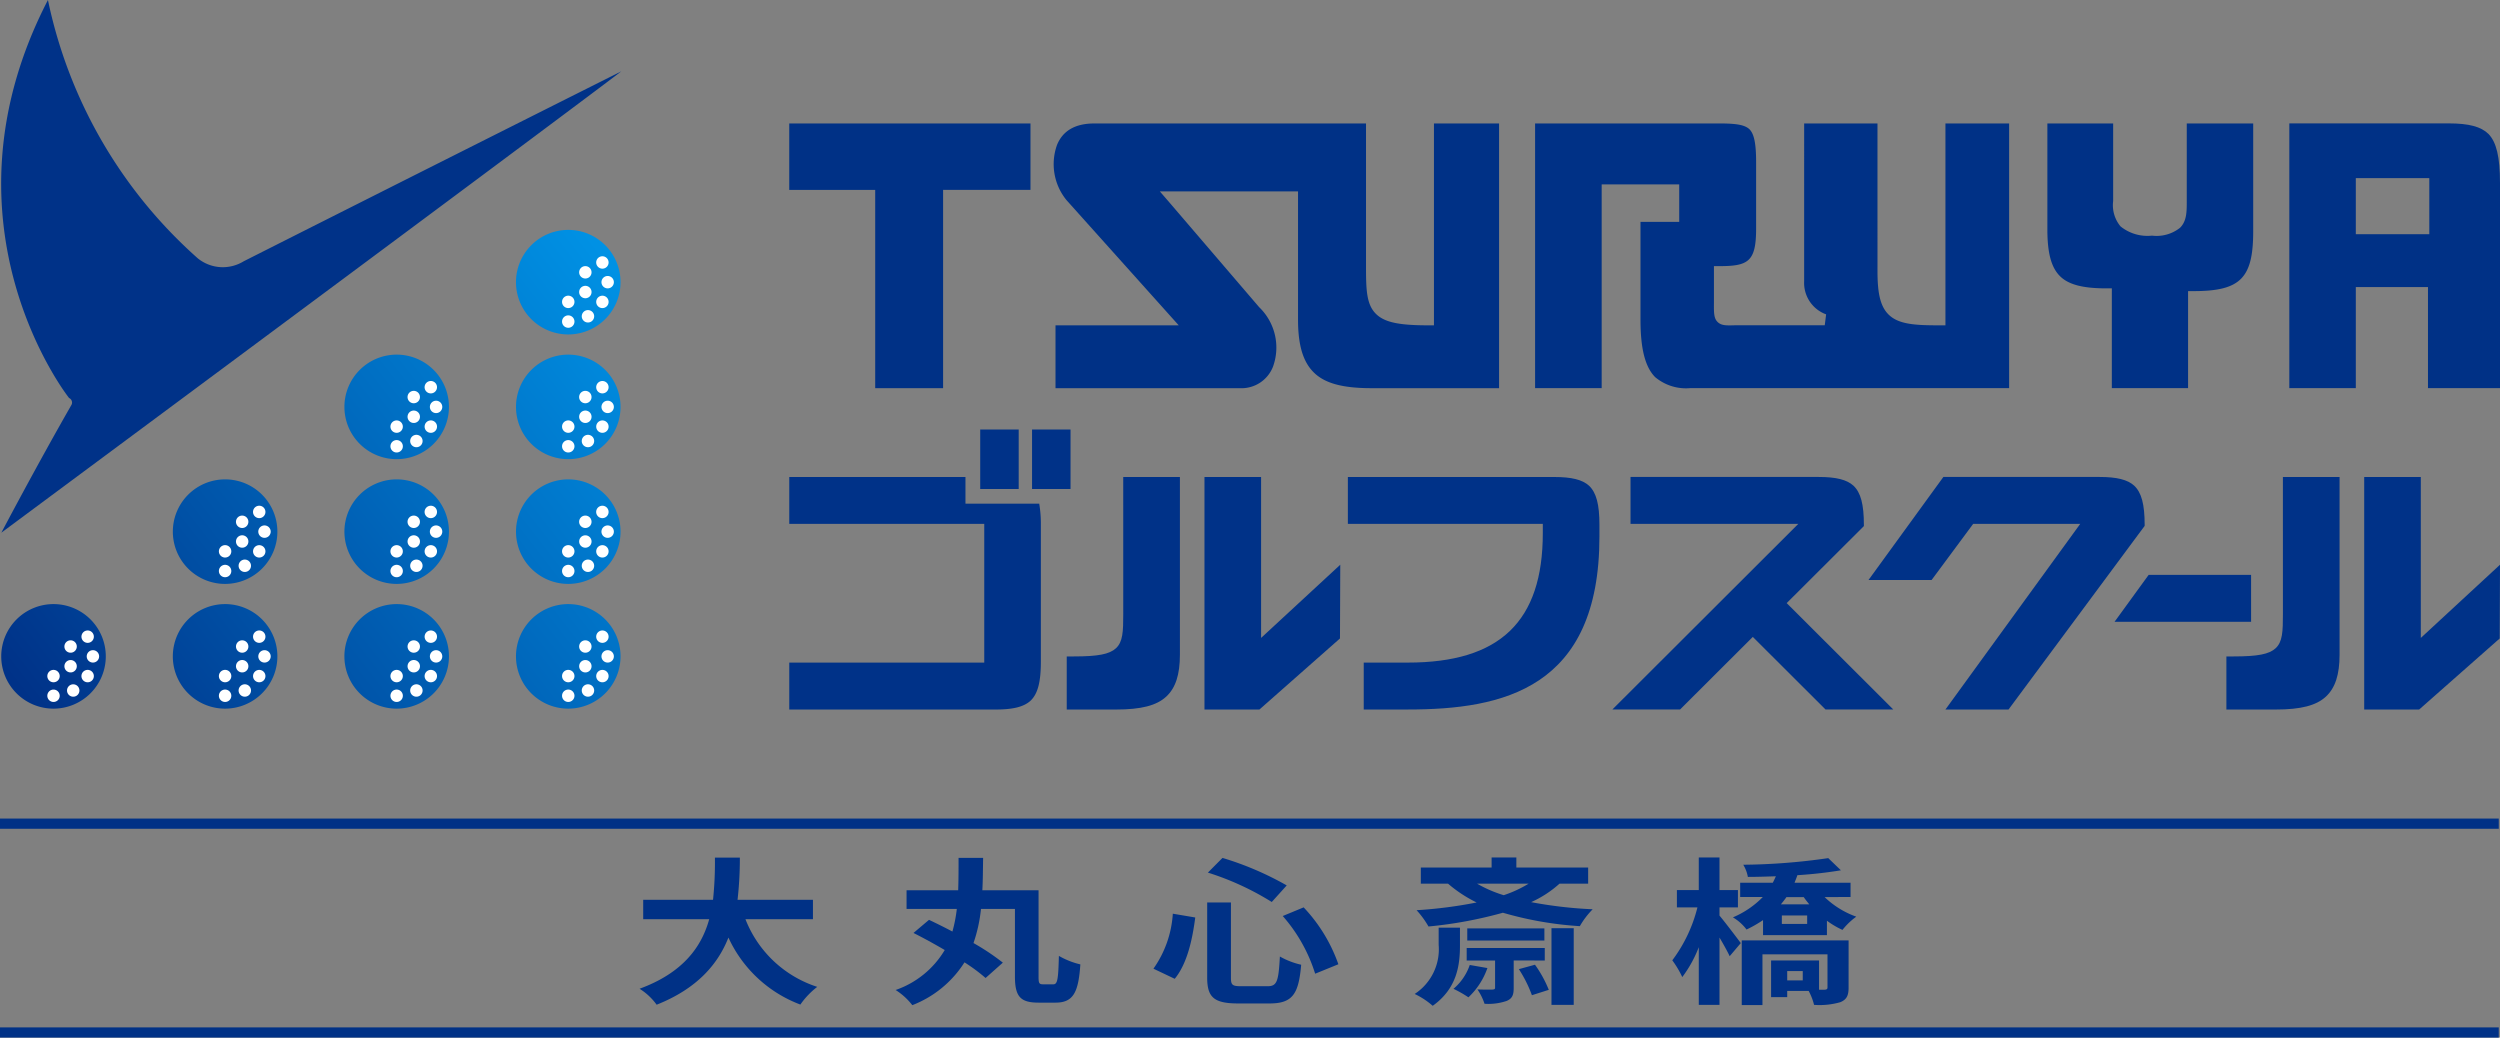 <svg xmlns="http://www.w3.org/2000/svg" xmlns:xlink="http://www.w3.org/1999/xlink" width="264.68" height="109.853" viewBox="0 0 264.68 109.853">
  <rect x="0" y="0" width="264.68" height="109.853" fill="#808080" stroke="none"/>
  <defs>
    <linearGradient id="linear-gradient" x1="5.711" y1="-3.534" x2="0.143" y2="0.777" gradientUnits="objectBoundingBox">
      <stop offset="0" stop-color="#0092e5"/>
      <stop offset="1" stop-color="#003288"/>
    </linearGradient>
    <linearGradient id="linear-gradient-2" x1="4.685" y1="-2.74" x2="-0.883" y2="1.571" xlink:href="#linear-gradient"/>
    <linearGradient id="linear-gradient-3" x1="3.659" y1="-1.945" x2="-1.91" y2="2.365" xlink:href="#linear-gradient"/>
    <linearGradient id="linear-gradient-4" x1="0.9" y1="0.19" x2="-4.668" y2="4.501" xlink:href="#linear-gradient"/>
    <linearGradient id="linear-gradient-5" x1="1.477" y1="-0.257" x2="-4.091" y2="4.054" xlink:href="#linear-gradient"/>
    <linearGradient id="linear-gradient-6" x1="2.055" y1="-0.704" x2="-3.513" y2="3.607" xlink:href="#linear-gradient"/>
    <linearGradient id="linear-gradient-7" x1="2.504" y1="-1.051" x2="-3.065" y2="3.26" xlink:href="#linear-gradient"/>
    <linearGradient id="linear-gradient-8" x1="3.081" y1="-1.498" x2="-2.487" y2="2.813" xlink:href="#linear-gradient"/>
    <linearGradient id="linear-gradient-9" x1="4.107" y1="-2.293" x2="-1.461" y2="2.018" xlink:href="#linear-gradient"/>
    <linearGradient id="linear-gradient-10" x1="2.633" y1="-1.151" x2="-2.936" y2="3.16" xlink:href="#linear-gradient"/>
  </defs>
  <g id="グループ_22" data-name="グループ 22" transform="translate(-456.147 -361.448)">
    <g id="グループ_19" data-name="グループ 19" transform="translate(456.147 361.448)">
      <g id="グループ_18" data-name="グループ 18" transform="translate(0.131)">
        <g id="グループ_11" data-name="グループ 11">
          <path id="パス_106" data-name="パス 106" d="M456.3,417.845s3.781-7.173,7.4-13.489a.527.527,0,0,0-.229-.77s-14.559-18.334-2.237-42.138A50.217,50.217,0,0,0,477.1,388.8a4.213,4.213,0,0,0,4.86.31s15.866-8.014,39.976-20.11C521.94,369,518.4,371.779,456.3,417.845Z" transform="translate(-456.289 -361.448)" fill="#003288"/>
          <g id="グループ_1" data-name="グループ 1" transform="translate(0 63.957)">
            <path id="パス_107" data-name="パス 107" d="M461.824,441.759a5.535,5.535,0,1,1,5.535-5.535A5.542,5.542,0,0,1,461.824,441.759Z" transform="translate(-456.289 -430.69)" fill="url(#linear-gradient)"/>
            <path id="パス_108" data-name="パス 108" d="M461.571,438.886a.656.656,0,1,1,.656.656A.657.657,0,0,1,461.571,438.886Z" transform="translate(-456.692 -431.265)" fill="#fff"/>
            <path id="パス_109" data-name="パス 109" d="M463.854,438.325a.656.656,0,1,1,.9-.24A.657.657,0,0,1,463.854,438.325Z" transform="translate(-456.841 -431.179)" fill="#fff"/>
            <path id="パス_110" data-name="パス 110" d="M464.51,436.067a.656.656,0,1,1,.241-.9A.655.655,0,0,1,464.51,436.067Z" transform="translate(-456.841 -431.007)" fill="#fff"/>
            <path id="パス_111" data-name="パス 111" d="M461.571,441.143a.656.656,0,1,1,.656.657A.657.657,0,0,1,461.571,441.143Z" transform="translate(-456.692 -431.438)" fill="#fff"/>
            <path id="パス_112" data-name="パス 112" d="M463.916,440.866a.656.656,0,1,1,.9.241A.656.656,0,0,1,463.916,440.866Z" transform="translate(-456.864 -431.392)" fill="#fff"/>
            <path id="パス_113" data-name="パス 113" d="M465.809,439.454a.657.657,0,1,1,.9-.24A.657.657,0,0,1,465.809,439.454Z" transform="translate(-456.991 -431.265)" fill="#fff"/>
            <path id="パス_114" data-name="パス 114" d="M466.743,437.284a.656.656,0,1,1,.657-.656A.655.655,0,0,1,466.743,437.284Z" transform="translate(-457.037 -431.093)" fill="#fff"/>
            <path id="パス_115" data-name="パス 115" d="M466.467,434.938a.656.656,0,1,1,.24-.9A.657.657,0,0,1,466.467,434.938Z" transform="translate(-456.991 -430.921)" fill="#fff"/>
          </g>
          <g id="グループ_2" data-name="グループ 2" transform="translate(18.166 63.957)">
            <path id="パス_116" data-name="パス 116" d="M481.492,441.759a5.535,5.535,0,1,1,5.534-5.535A5.542,5.542,0,0,1,481.492,441.759Z" transform="translate(-475.956 -430.69)" fill="url(#linear-gradient-2)"/>
            <path id="パス_117" data-name="パス 117" d="M481.237,438.886a.657.657,0,1,1,.658.656A.658.658,0,0,1,481.237,438.886Z" transform="translate(-476.359 -431.265)" fill="#fff"/>
            <path id="パス_118" data-name="パス 118" d="M483.521,438.325a.657.657,0,1,1,.9-.24A.657.657,0,0,1,483.521,438.325Z" transform="translate(-476.508 -431.179)" fill="#fff"/>
            <path id="パス_119" data-name="パス 119" d="M484.178,436.067a.656.656,0,1,1,.24-.9A.655.655,0,0,1,484.178,436.067Z" transform="translate(-476.508 -431.007)" fill="#fff"/>
            <path id="パス_120" data-name="パス 120" d="M481.237,441.143a.657.657,0,1,1,.658.657A.658.658,0,0,1,481.237,441.143Z" transform="translate(-476.359 -431.438)" fill="#fff"/>
            <path id="パス_121" data-name="パス 121" d="M483.583,440.866a.657.657,0,1,1,.9.241A.657.657,0,0,1,483.583,440.866Z" transform="translate(-476.531 -431.392)" fill="#fff"/>
            <path id="パス_122" data-name="パス 122" d="M485.477,439.454a.656.656,0,1,1,.9-.24A.658.658,0,0,1,485.477,439.454Z" transform="translate(-476.658 -431.265)" fill="#fff"/>
            <path id="パス_123" data-name="パス 123" d="M486.411,437.284a.656.656,0,1,1,.656-.656A.656.656,0,0,1,486.411,437.284Z" transform="translate(-476.704 -431.093)" fill="#fff"/>
            <path id="パス_124" data-name="パス 124" d="M486.133,434.938a.656.656,0,1,1,.241-.9A.656.656,0,0,1,486.133,434.938Z" transform="translate(-476.658 -430.921)" fill="#fff"/>
          </g>
          <g id="グループ_3" data-name="グループ 3" transform="translate(36.333 63.957)">
            <path id="パス_125" data-name="パス 125" d="M501.158,441.759a5.535,5.535,0,1,1,5.534-5.535A5.541,5.541,0,0,1,501.158,441.759Z" transform="translate(-495.624 -430.69)" fill="url(#linear-gradient-3)"/>
            <path id="パス_126" data-name="パス 126" d="M500.9,438.886a.656.656,0,1,1,.657.656A.658.658,0,0,1,500.9,438.886Z" transform="translate(-496.027 -431.265)" fill="#fff"/>
            <path id="パス_127" data-name="パス 127" d="M503.188,438.325a.657.657,0,1,1,.9-.24A.655.655,0,0,1,503.188,438.325Z" transform="translate(-496.176 -431.179)" fill="#fff"/>
            <path id="パス_128" data-name="パス 128" d="M503.845,436.067a.656.656,0,1,1,.239-.9A.656.656,0,0,1,503.845,436.067Z" transform="translate(-496.176 -431.007)" fill="#fff"/>
            <path id="パス_129" data-name="パス 129" d="M500.9,441.143a.657.657,0,1,1,.658.657A.658.658,0,0,1,500.9,441.143Z" transform="translate(-496.027 -431.438)" fill="#fff"/>
            <path id="パス_130" data-name="パス 130" d="M503.25,440.866a.657.657,0,1,1,.9.241A.656.656,0,0,1,503.25,440.866Z" transform="translate(-496.199 -431.392)" fill="#fff"/>
            <path id="パス_131" data-name="パス 131" d="M505.143,439.454a.657.657,0,1,1,.9-.24A.656.656,0,0,1,505.143,439.454Z" transform="translate(-496.326 -431.265)" fill="#fff"/>
            <path id="パス_132" data-name="パス 132" d="M506.077,437.284a.656.656,0,1,1,.656-.656A.656.656,0,0,1,506.077,437.284Z" transform="translate(-496.372 -431.093)" fill="#fff"/>
            <path id="パス_133" data-name="パス 133" d="M505.8,434.938a.656.656,0,1,1,.24-.9A.655.655,0,0,1,505.8,434.938Z" transform="translate(-496.326 -430.921)" fill="#fff"/>
          </g>
          <g id="グループ_4" data-name="グループ 4" transform="translate(54.498 24.34)">
            <path id="パス_134" data-name="パス 134" d="M520.824,398.868a5.535,5.535,0,1,1,5.536-5.535A5.541,5.541,0,0,1,520.824,398.868Z" transform="translate(-515.291 -387.799)" fill="url(#linear-gradient-4)"/>
            <path id="パス_135" data-name="パス 135" d="M520.571,395.994a.657.657,0,1,1,.656.657A.657.657,0,0,1,520.571,395.994Z" transform="translate(-515.694 -388.374)" fill="#fff"/>
            <path id="パス_136" data-name="パス 136" d="M522.856,395.435a.657.657,0,1,1,.9-.242A.655.655,0,0,1,522.856,395.435Z" transform="translate(-515.843 -388.288)" fill="#fff"/>
            <path id="パス_137" data-name="パス 137" d="M523.512,393.176a.656.656,0,1,1,.24-.9A.655.655,0,0,1,523.512,393.176Z" transform="translate(-515.843 -388.116)" fill="#fff"/>
            <path id="パス_138" data-name="パス 138" d="M520.571,398.253a.657.657,0,1,1,.656.657A.658.658,0,0,1,520.571,398.253Z" transform="translate(-515.694 -388.547)" fill="#fff"/>
            <path id="パス_139" data-name="パス 139" d="M522.917,397.976a.657.657,0,1,1,.9.24A.657.657,0,0,1,522.917,397.976Z" transform="translate(-515.866 -388.501)" fill="#fff"/>
            <path id="パス_140" data-name="パス 140" d="M524.811,396.563a.656.656,0,1,1,.9-.24A.657.657,0,0,1,524.811,396.563Z" transform="translate(-515.993 -388.374)" fill="#fff"/>
            <path id="パス_141" data-name="パス 141" d="M525.743,394.393a.656.656,0,1,1,.658-.656A.655.655,0,0,1,525.743,394.393Z" transform="translate(-516.039 -388.202)" fill="#fff"/>
            <path id="パス_142" data-name="パス 142" d="M525.467,392.047a.656.656,0,1,1,.24-.9A.654.654,0,0,1,525.467,392.047Z" transform="translate(-515.993 -388.03)" fill="#fff"/>
          </g>
          <g id="グループ_5" data-name="グループ 5" transform="translate(54.498 37.545)">
            <path id="パス_143" data-name="パス 143" d="M520.824,413.164a5.534,5.534,0,1,1,5.536-5.534A5.539,5.539,0,0,1,520.824,413.164Z" transform="translate(-515.291 -402.096)" fill="url(#linear-gradient-5)"/>
            <path id="パス_144" data-name="パス 144" d="M520.571,410.293a.657.657,0,1,1,.656.656A.657.657,0,0,1,520.571,410.293Z" transform="translate(-515.694 -402.671)" fill="#fff"/>
            <path id="パス_145" data-name="パス 145" d="M522.856,409.732a.657.657,0,1,1,.9-.241A.655.655,0,0,1,522.856,409.732Z" transform="translate(-515.843 -402.585)" fill="#fff"/>
            <path id="パス_146" data-name="パス 146" d="M523.512,407.474a.657.657,0,1,1,.24-.9A.657.657,0,0,1,523.512,407.474Z" transform="translate(-515.843 -402.413)" fill="#fff"/>
            <path id="パス_147" data-name="パス 147" d="M520.571,412.55a.657.657,0,1,1,.656.656A.655.655,0,0,1,520.571,412.55Z" transform="translate(-515.694 -402.844)" fill="#fff"/>
            <path id="パス_148" data-name="パス 148" d="M522.917,412.274a.657.657,0,1,1,.9.239A.659.659,0,0,1,522.917,412.274Z" transform="translate(-515.866 -402.798)" fill="#fff"/>
            <path id="パス_149" data-name="パス 149" d="M524.811,410.86a.656.656,0,1,1,.9-.239A.657.657,0,0,1,524.811,410.86Z" transform="translate(-515.993 -402.671)" fill="#fff"/>
            <path id="パス_150" data-name="パス 150" d="M525.743,408.69a.656.656,0,1,1,.658-.656A.656.656,0,0,1,525.743,408.69Z" transform="translate(-516.039 -402.499)" fill="#fff"/>
            <path id="パス_151" data-name="パス 151" d="M525.467,406.345a.656.656,0,1,1,.24-.9A.656.656,0,0,1,525.467,406.345Z" transform="translate(-515.993 -402.327)" fill="#fff"/>
          </g>
          <g id="グループ_6" data-name="グループ 6" transform="translate(54.498 50.752)">
            <path id="パス_152" data-name="パス 152" d="M520.824,427.462a5.534,5.534,0,1,1,5.536-5.535A5.539,5.539,0,0,1,520.824,427.462Z" transform="translate(-515.291 -416.394)" fill="url(#linear-gradient-6)"/>
            <path id="パス_153" data-name="パス 153" d="M520.571,424.589a.657.657,0,1,1,.656.656A.656.656,0,0,1,520.571,424.589Z" transform="translate(-515.694 -416.969)" fill="#fff"/>
            <path id="パス_154" data-name="パス 154" d="M522.856,424.028a.656.656,0,1,1,.9-.24A.654.654,0,0,1,522.856,424.028Z" transform="translate(-515.843 -416.883)" fill="#fff"/>
            <path id="パス_155" data-name="パス 155" d="M523.512,421.771a.657.657,0,1,1,.24-.9A.656.656,0,0,1,523.512,421.771Z" transform="translate(-515.843 -416.711)" fill="#fff"/>
            <path id="パス_156" data-name="パス 156" d="M520.571,426.846a.657.657,0,1,1,.656.657A.657.657,0,0,1,520.571,426.846Z" transform="translate(-515.694 -417.142)" fill="#fff"/>
            <path id="パス_157" data-name="パス 157" d="M522.917,426.569a.656.656,0,1,1,.9.24A.655.655,0,0,1,522.917,426.569Z" transform="translate(-515.866 -417.096)" fill="#fff"/>
            <path id="パス_158" data-name="パス 158" d="M524.811,425.157a.656.656,0,1,1,.9-.24A.657.657,0,0,1,524.811,425.157Z" transform="translate(-515.993 -416.969)" fill="#fff"/>
            <path id="パス_159" data-name="パス 159" d="M525.743,422.987a.657.657,0,1,1,.658-.657A.657.657,0,0,1,525.743,422.987Z" transform="translate(-516.039 -416.797)" fill="#fff"/>
            <path id="パス_160" data-name="パス 160" d="M525.467,420.642a.657.657,0,1,1,.24-.9A.655.655,0,0,1,525.467,420.642Z" transform="translate(-515.993 -416.625)" fill="#fff"/>
          </g>
          <g id="グループ_7" data-name="グループ 7" transform="translate(36.333 37.545)">
            <path id="パス_161" data-name="パス 161" d="M501.158,413.164a5.534,5.534,0,1,1,5.534-5.534A5.539,5.539,0,0,1,501.158,413.164Z" transform="translate(-495.624 -402.096)" fill="url(#linear-gradient-7)"/>
            <path id="パス_162" data-name="パス 162" d="M500.9,410.293a.656.656,0,1,1,.657.656A.657.657,0,0,1,500.9,410.293Z" transform="translate(-496.027 -402.671)" fill="#fff"/>
            <path id="パス_163" data-name="パス 163" d="M503.188,409.732a.657.657,0,1,1,.9-.241A.656.656,0,0,1,503.188,409.732Z" transform="translate(-496.176 -402.585)" fill="#fff"/>
            <path id="パス_164" data-name="パス 164" d="M503.845,407.474a.657.657,0,1,1,.239-.9A.658.658,0,0,1,503.845,407.474Z" transform="translate(-496.176 -402.413)" fill="#fff"/>
            <path id="パス_165" data-name="パス 165" d="M500.9,412.55a.657.657,0,1,1,.658.656A.656.656,0,0,1,500.9,412.55Z" transform="translate(-496.027 -402.844)" fill="#fff"/>
            <path id="パス_166" data-name="パス 166" d="M503.25,412.274a.657.657,0,1,1,.9.239A.659.659,0,0,1,503.25,412.274Z" transform="translate(-496.199 -402.798)" fill="#fff"/>
            <path id="パス_167" data-name="パス 167" d="M505.143,410.86a.657.657,0,1,1,.9-.239A.656.656,0,0,1,505.143,410.86Z" transform="translate(-496.326 -402.671)" fill="#fff"/>
            <path id="パス_168" data-name="パス 168" d="M506.077,408.69a.656.656,0,1,1,.656-.656A.656.656,0,0,1,506.077,408.69Z" transform="translate(-496.372 -402.499)" fill="#fff"/>
            <path id="パス_169" data-name="パス 169" d="M505.8,406.345a.657.657,0,1,1,.24-.9A.657.657,0,0,1,505.8,406.345Z" transform="translate(-496.326 -402.327)" fill="#fff"/>
          </g>
          <g id="グループ_8" data-name="グループ 8" transform="translate(36.333 50.752)">
            <path id="パス_170" data-name="パス 170" d="M501.158,427.462a5.534,5.534,0,1,1,5.534-5.535A5.54,5.54,0,0,1,501.158,427.462Z" transform="translate(-495.624 -416.394)" fill="url(#linear-gradient-8)"/>
            <path id="パス_171" data-name="パス 171" d="M500.9,424.589a.656.656,0,1,1,.657.656A.656.656,0,0,1,500.9,424.589Z" transform="translate(-496.027 -416.969)" fill="#fff"/>
            <path id="パス_172" data-name="パス 172" d="M503.188,424.028a.657.657,0,1,1,.9-.24A.654.654,0,0,1,503.188,424.028Z" transform="translate(-496.176 -416.883)" fill="#fff"/>
            <path id="パス_173" data-name="パス 173" d="M503.845,421.771a.657.657,0,1,1,.239-.9A.658.658,0,0,1,503.845,421.771Z" transform="translate(-496.176 -416.711)" fill="#fff"/>
            <path id="パス_174" data-name="パス 174" d="M500.9,426.846a.657.657,0,1,1,.658.657A.657.657,0,0,1,500.9,426.846Z" transform="translate(-496.027 -417.142)" fill="#fff"/>
            <path id="パス_175" data-name="パス 175" d="M503.25,426.569a.656.656,0,1,1,.9.24A.654.654,0,0,1,503.25,426.569Z" transform="translate(-496.199 -417.096)" fill="#fff"/>
            <path id="パス_176" data-name="パス 176" d="M505.143,425.157a.657.657,0,1,1,.9-.24A.657.657,0,0,1,505.143,425.157Z" transform="translate(-496.326 -416.969)" fill="#fff"/>
            <path id="パス_177" data-name="パス 177" d="M506.077,422.987a.657.657,0,1,1,.656-.657A.658.658,0,0,1,506.077,422.987Z" transform="translate(-496.372 -416.797)" fill="#fff"/>
            <path id="パス_178" data-name="パス 178" d="M505.8,420.642a.657.657,0,1,1,.24-.9A.655.655,0,0,1,505.8,420.642Z" transform="translate(-496.326 -416.625)" fill="#fff"/>
          </g>
          <g id="グループ_9" data-name="グループ 9" transform="translate(18.166 50.752)">
            <path id="パス_179" data-name="パス 179" d="M481.492,427.462a5.534,5.534,0,1,1,5.534-5.535A5.541,5.541,0,0,1,481.492,427.462Z" transform="translate(-475.956 -416.394)" fill="url(#linear-gradient-9)"/>
            <path id="パス_180" data-name="パス 180" d="M481.237,424.589a.657.657,0,1,1,.658.656A.656.656,0,0,1,481.237,424.589Z" transform="translate(-476.359 -416.969)" fill="#fff"/>
            <path id="パス_181" data-name="パス 181" d="M483.521,424.028a.657.657,0,1,1,.9-.24A.656.656,0,0,1,483.521,424.028Z" transform="translate(-476.508 -416.883)" fill="#fff"/>
            <path id="パス_182" data-name="パス 182" d="M484.178,421.771a.657.657,0,1,1,.24-.9A.657.657,0,0,1,484.178,421.771Z" transform="translate(-476.508 -416.711)" fill="#fff"/>
            <path id="パス_183" data-name="パス 183" d="M481.237,426.846a.657.657,0,1,1,.658.657A.657.657,0,0,1,481.237,426.846Z" transform="translate(-476.359 -417.142)" fill="#fff"/>
            <path id="パス_184" data-name="パス 184" d="M483.583,426.569a.656.656,0,1,1,.9.24A.655.655,0,0,1,483.583,426.569Z" transform="translate(-476.531 -417.096)" fill="#fff"/>
            <path id="パス_185" data-name="パス 185" d="M485.477,425.157a.656.656,0,1,1,.9-.24A.658.658,0,0,1,485.477,425.157Z" transform="translate(-476.658 -416.969)" fill="#fff"/>
            <path id="パス_186" data-name="パス 186" d="M486.411,422.987a.657.657,0,1,1,.656-.657A.657.657,0,0,1,486.411,422.987Z" transform="translate(-476.704 -416.797)" fill="#fff"/>
            <path id="パス_187" data-name="パス 187" d="M486.133,420.642a.657.657,0,1,1,.241-.9A.656.656,0,0,1,486.133,420.642Z" transform="translate(-476.658 -416.625)" fill="#fff"/>
          </g>
          <g id="グループ_10" data-name="グループ 10" transform="translate(54.498 63.957)">
            <path id="パス_188" data-name="パス 188" d="M520.824,441.759a5.535,5.535,0,1,1,5.536-5.535A5.541,5.541,0,0,1,520.824,441.759Z" transform="translate(-515.291 -430.69)" fill="url(#linear-gradient-10)"/>
            <path id="パス_189" data-name="パス 189" d="M520.571,438.886a.657.657,0,1,1,.656.656A.658.658,0,0,1,520.571,438.886Z" transform="translate(-515.694 -431.265)" fill="#fff"/>
            <path id="パス_190" data-name="パス 190" d="M522.856,438.325a.656.656,0,1,1,.9-.24A.655.655,0,0,1,522.856,438.325Z" transform="translate(-515.843 -431.179)" fill="#fff"/>
            <path id="パス_191" data-name="パス 191" d="M523.512,436.067a.656.656,0,1,1,.24-.9A.655.655,0,0,1,523.512,436.067Z" transform="translate(-515.843 -431.007)" fill="#fff"/>
            <path id="パス_192" data-name="パス 192" d="M520.571,441.143a.657.657,0,1,1,.656.657A.657.657,0,0,1,520.571,441.143Z" transform="translate(-515.694 -431.438)" fill="#fff"/>
            <path id="パス_193" data-name="パス 193" d="M522.917,440.866a.657.657,0,1,1,.9.241A.657.657,0,0,1,522.917,440.866Z" transform="translate(-515.866 -431.392)" fill="#fff"/>
            <path id="パス_194" data-name="パス 194" d="M524.811,439.454a.656.656,0,1,1,.9-.24A.657.657,0,0,1,524.811,439.454Z" transform="translate(-515.993 -431.265)" fill="#fff"/>
            <path id="パス_195" data-name="パス 195" d="M525.743,437.284a.656.656,0,1,1,.658-.656A.656.656,0,0,1,525.743,437.284Z" transform="translate(-516.039 -431.093)" fill="#fff"/>
            <path id="パス_196" data-name="パス 196" d="M525.467,434.938a.656.656,0,1,1,.24-.9A.655.655,0,0,1,525.467,434.938Z" transform="translate(-515.993 -430.921)" fill="#fff"/>
          </g>
        </g>
        <g id="グループ_17" data-name="グループ 17" transform="translate(83.429 13.067)">
          <g id="グループ_12" data-name="グループ 12">
            <path id="パス_197" data-name="パス 197" d="M546.612,375.6v7.034h9.1v20.991H562.9V382.629h9.251V375.6Z" transform="translate(-546.612 -375.595)" fill="#003186"/>
            <path id="パス_198" data-name="パス 198" d="M617.181,375.6v21.372h-.59c-3.164,0-4.664-.327-5.563-1.225-1-1-1.04-2.567-1.04-5.04V375.6H581.214c-1.986,0-3.315.752-3.934,2.256a6.024,6.024,0,0,0,1,5.863l11,12.272.88.981H577.114v6.653h19.513a3.576,3.576,0,0,0,3.515-2.281,5.932,5.932,0,0,0-1.464-6.291l-9.686-11.3-.834-.962H602.79v13.585c0,2.672.521,4.432,1.639,5.554,1.166,1.179,3.068,1.695,6.145,1.695h13.5V375.6Z" transform="translate(-548.925 -375.595)" fill="#003186"/>
            <path id="パス_199" data-name="パス 199" d="M675.546,375.6v21.372h-.6c-2.582,0-4.367-.087-5.434-1.156-.963-.954-1.161-2.559-1.161-4.665V375.6h-7.764V392.3a3.543,3.543,0,0,0,2.326,3.51l-.145,1.156h-9.5c-.941.029-1.452.037-1.843-.348s-.4-.929-.389-2.014v-3.9h.585c3.056,0,3.88-.484,3.88-3.959v-7.052c0-1.929-.2-2.971-.7-3.475-.54-.521-1.587-.621-3.329-.621H632.1V403.62h7.05v-21.57h8.21v3.967h-4.1v10.353c0,3.082.491,5.016,1.552,6.085a5.08,5.08,0,0,0,3.732,1.164h33.744V375.6Z" transform="translate(-553.138 -375.595)" fill="#003186"/>
            <path id="パス_200" data-name="パス 200" d="M705.577,383.519v.257c0,1.159.008,2.148-.71,2.865a4,4,0,0,1-2.974.835,4.531,4.531,0,0,1-3.328-.98,3.5,3.5,0,0,1-.781-2.682V375.6h-6.965v11.218c0,2.5.411,4.025,1.328,4.94.9.9,2.408,1.3,4.911,1.3h.586V403.62h8.072V393.349h.587c4.95,0,6.308-1.359,6.308-6.318V375.6h-7.033Z" transform="translate(-557.62 -375.595)" fill="#003186"/>
            <path id="パス_201" data-name="パス 201" d="M725.592,403.62v-10.7h7.64v10.7h7.625V381.9c0-2.775-.382-4.326-1.223-5.192-.786-.774-2.081-1.116-4.2-1.116H718.552V403.62Zm0-16.877v-5.354h7.78v5.935h-7.78Z" transform="translate(-559.737 -375.595)" fill="#003186"/>
          </g>
          <g id="グループ_16" data-name="グループ 16" transform="translate(0.001 32.406)">
            <path id="パス_202" data-name="パス 202" d="M699.554,421.3V421.2c0-2.184-.33-3.427-1.109-4.16-.7-.638-1.838-.921-3.677-.921H678.244l-7.924,10.906H677l4.4-5.941h11.334L678.46,440.742h6.68l13.714-18.5Z" transform="translate(-556.056 -411.095)" fill="#003288"/>
            <path id="パス_203" data-name="パス 203" d="M712.974,427.342H702.128l-3.609,4.967h14.456Z" transform="translate(-558.208 -411.951)" fill="#003288"/>
            <g id="グループ_13" data-name="グループ 13" transform="translate(29.374 5.028)">
              <path id="パス_204" data-name="パス 204" d="M584.4,430.618c0,1.87-.037,2.961-.776,3.639-.686.628-1.891.863-4.444.863h-.764v5.621h5.231c2.645,0,4.279-.421,5.3-1.365.99-.913,1.451-2.323,1.451-4.435V416.123h-6Z" transform="translate(-578.414 -416.123)" fill="#003288"/>
              <path id="パス_205" data-name="パス 205" d="M600.2,416.123h-5.995v24.619h5.815l8.531-7.526.031-7.806-8.383,7.75Z" transform="translate(-579.62 -416.123)" fill="#003288"/>
            </g>
            <g id="グループ_14" data-name="グループ 14" transform="translate(152.152 5.028)">
              <path id="パス_206" data-name="パス 206" d="M717.322,430.618c0,1.87-.036,2.961-.777,3.639-.685.628-1.889.863-4.443.863h-.765v5.621h5.233c2.645,0,4.279-.421,5.3-1.365.989-.913,1.45-2.323,1.45-4.435V416.123h-6Z" transform="translate(-711.338 -416.123)" fill="#003288"/>
              <path id="パス_207" data-name="パス 207" d="M733.128,416.123h-5.994v24.619h5.816l8.53-7.526.032-7.806-8.384,7.75Z" transform="translate(-712.544 -416.123)" fill="#003288"/>
            </g>
            <path id="パス_208" data-name="パス 208" d="M632.489,416.123H610.641v4.965l20.638,0v.976c0,9.353-4.539,13.708-14.286,13.708h-4.673v4.967h4.673c10.03,0,20.282-2.176,20.282-18.315V421.2c0-2.184-.331-3.427-1.108-4.16C635.464,416.406,634.329,416.123,632.489,416.123Z" transform="translate(-551.5 -411.095)" fill="#003288"/>
            <g id="グループ_15" data-name="グループ 15">
              <path id="パス_209" data-name="パス 209" d="M573.077,418.949h-7.809v-2.826H546.613v4.965h20.644v14.686H546.613v4.967h21.853c1.84,0,2.973-.284,3.684-.925.773-.731,1.1-1.974,1.1-4.158V421.2a12.617,12.617,0,0,0-.138-2.026Z" transform="translate(-546.613 -411.095)" fill="#003288"/>
              <rect id="長方形_3" data-name="長方形 3" width="4.074" height="6.298" transform="translate(20.216)" fill="#003288"/>
              <rect id="長方形_4" data-name="長方形 4" width="4.074" height="6.298" transform="translate(25.704)" fill="#003288"/>
            </g>
            <path id="パス_210" data-name="パス 210" d="M667.586,421.32V421.2c0-2.184-.329-3.427-1.106-4.16-.707-.638-1.841-.921-3.681-.921H642.88v4.965h17.766l-19.69,19.654h7.17l7.7-7.685,7.7,7.685H670.7l-11.287-11.265Z" transform="translate(-553.814 -411.095)" fill="#003288"/>
          </g>
        </g>
      </g>
      <line id="線_1" data-name="線 1" x1="264.548" transform="translate(0 87.203)" fill="none" stroke="#003186" stroke-miterlimit="10" stroke-width="1.082"/>
      <line id="線_2" data-name="線 2" x2="264.548" transform="translate(0 109.312)" fill="none" stroke="#003186" stroke-miterlimit="10" stroke-width="1.082"/>
    </g>
    <g id="グループ_21" data-name="グループ 21" transform="translate(523.859 452.226)">
      <g id="グループ_20" data-name="グループ 20" transform="translate(0)">
        <path id="パス_211" data-name="パス 211" d="M540.666,466.271a12.169,12.169,0,0,0,7.6,7.161,8.482,8.482,0,0,0-1.786,1.874,13.654,13.654,0,0,1-7.617-7.094c-1.1,2.793-3.29,5.4-7.6,7.11a6.442,6.442,0,0,0-1.808-1.69c4.651-1.705,6.58-4.483,7.372-7.361H529.84v-2.057h7.393a38.372,38.372,0,0,0,.2-4.467h2.64a38.442,38.442,0,0,1-.244,4.467h7.982v2.057Z" transform="translate(-529.455 -459.729)" fill="#003186"/>
        <path id="パス_212" data-name="パス 212" d="M575.5,473.167c.446,0,.527-.536.589-3.011a8.348,8.348,0,0,0,2.273.9c-.2,3.012-.771,4.049-2.64,4.049h-1.766c-1.909,0-2.519-.6-2.519-2.761v-7.16h-3.595a16.091,16.091,0,0,1-.793,3.613,24.709,24.709,0,0,1,3.108,2.075l-1.828,1.624a18.561,18.561,0,0,0-2.234-1.656,11.394,11.394,0,0,1-5.524,4.533,6.943,6.943,0,0,0-1.767-1.606,9.743,9.743,0,0,0,5.2-4.232c-1.116-.652-2.274-1.289-3.309-1.807l1.645-1.389c.771.368,1.625.786,2.477,1.239a15.217,15.217,0,0,0,.466-2.393h-5.32v-1.974h5.464c.041-1.12.041-2.258.041-3.43h2.6c-.021,1.155-.021,2.309-.081,3.43h5.95v9.134c0,.7.062.82.467.82Z" transform="translate(-531.695 -459.732)" fill="#003186"/>
        <path id="パス_213" data-name="パス 213" d="M592.783,466.09c-.3,2.293-.832,4.851-2.172,6.492l-2.255-1.071a11.307,11.307,0,0,0,2.052-5.822Zm3.778-1.589v7.946c0,.8.143.92,1.1.92h2.782c1,0,1.157-.518,1.3-3.145a8.2,8.2,0,0,0,2.254.87c-.264,3.113-.914,4.1-3.351,4.1h-3.31c-2.58,0-3.29-.653-3.29-2.744V464.5Zm-.894-4.718a32.768,32.768,0,0,1,6.8,2.911l-1.584,1.756a29.467,29.467,0,0,0-6.763-3.111Zm8.592,5.236a16.912,16.912,0,0,1,3.676,6.023l-2.458,1a16.806,16.806,0,0,0-3.432-6.107Z" transform="translate(-533.951 -459.732)" fill="#003186"/>
        <path id="パス_214" data-name="パス 214" d="M623.094,469.03c0,2.058-.284,4.551-2.885,6.407a8.221,8.221,0,0,0-1.908-1.254,5.651,5.651,0,0,0,2.538-5.2v-1.822h2.255Zm10.54-6.525a11.523,11.523,0,0,1-3.006,1.957,45.758,45.758,0,0,0,6.519.754,8.616,8.616,0,0,0-1.361,1.789,37.2,37.2,0,0,1-8.144-1.422,44.94,44.94,0,0,1-7.88,1.457,9.426,9.426,0,0,0-1.26-1.724,47.985,47.985,0,0,0,6.358-.819,14.038,14.038,0,0,1-3.026-1.991H618.95V460.8h7.495v-1.072h2.62V460.8h7.6v1.705ZM626,471.439a7.733,7.733,0,0,1-2.011,3.1,11.893,11.893,0,0,0-1.584-.9,5.7,5.7,0,0,0,1.726-2.525Zm2.782-.8v2.911c0,.72-.142,1.12-.751,1.372a6.009,6.009,0,0,1-2.335.3,6.179,6.179,0,0,0-.752-1.521c.69.033,1.381.017,1.584.017.223-.017.284-.051.284-.2v-2.877h-3.006v-1.322h8.266v1.322Zm3.25-3.4v1.289h-8.165V467.24Zm-7.129-4.735a13.443,13.443,0,0,0,2.823,1.222,12.66,12.66,0,0,0,2.64-1.222Zm6.133,8.583a12.5,12.5,0,0,1,1.462,2.659l-1.787.569a13.494,13.494,0,0,0-1.381-2.76Zm1.747-3.864h2.355v8.113h-2.355Z" transform="translate(-536.237 -459.728)" fill="#003186"/>
        <path id="パス_215" data-name="パス 215" d="M652.824,465.886c.569.669,1.93,2.474,2.255,2.91l-1.178,1.389c-.224-.486-.65-1.255-1.077-1.974v7.126h-2.193v-6.105a13.012,13.012,0,0,1-1.747,3.162,10.225,10.225,0,0,0-1.057-1.773,15.576,15.576,0,0,0,2.661-5.6h-2.173v-1.84h2.316v-3.447h2.193v3.447h1.951v1.84h-1.951Zm11.13-1.958A9.391,9.391,0,0,0,667.305,466a7.38,7.38,0,0,0-1.462,1.4,8.992,8.992,0,0,1-1.645-.971v1.523h-6.764v-1.59a13.016,13.016,0,0,1-1.746,1,4.887,4.887,0,0,0-1.443-1.289,9.666,9.666,0,0,0,3.169-2.158h-2.4v-1.506h3.454c.121-.235.223-.452.324-.686-1.016.034-2.031.067-2.965.067a3.744,3.744,0,0,0-.488-1.289,65.6,65.6,0,0,0,9-.7l1.34,1.289a45.483,45.483,0,0,1-4.61.518c-.082.268-.2.536-.3.8h5.93v1.506Zm2.538,9.586c0,.8-.182,1.255-.873,1.539a7.938,7.938,0,0,1-2.783.284,6.276,6.276,0,0,0-.568-1.472h-2.275v.653h-1.706v-3.881h5.077v3.1h.569c.243-.017.325-.067.325-.251v-3.5h-6.885v5.37H655.18v-6.843h11.312Zm-6.58-9.586c-.182.268-.386.518-.589.768h3.007c-.2-.25-.406-.5-.588-.768Zm2.194,1.941h-2.68v.9h2.68Zm-.467,5.889h-1.645v.986h1.645Z" transform="translate(-538.49 -459.728)" fill="#003186"/>
      </g>
    </g>
  </g>
</svg>
